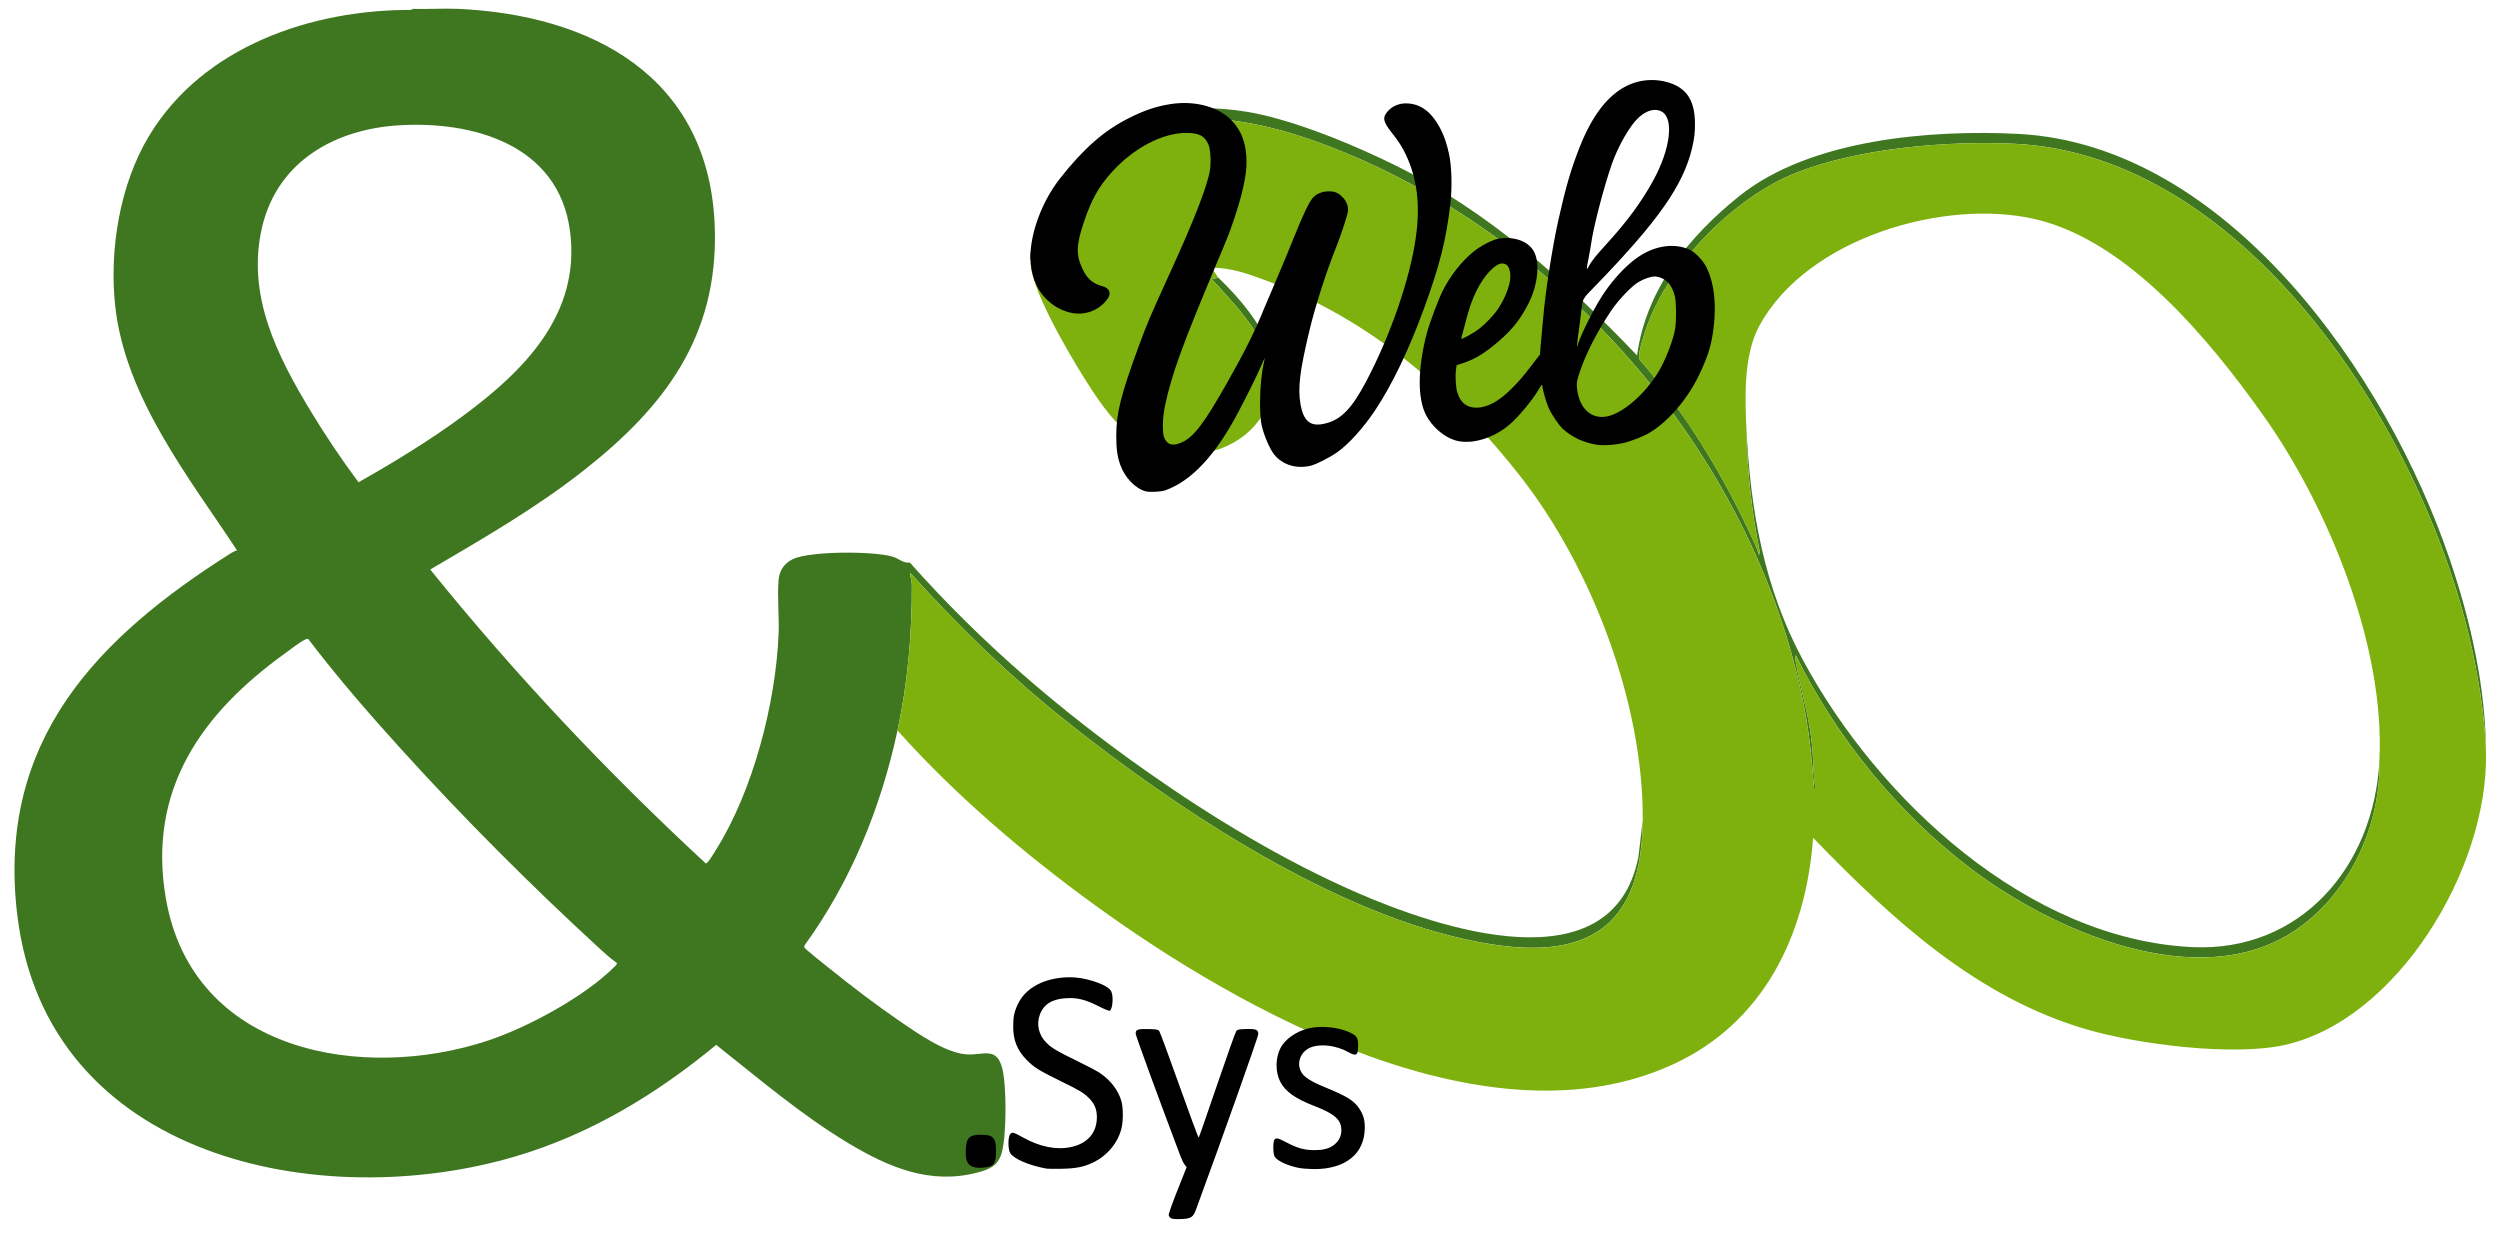 <svg width="77" height="38" viewBox="0 0 77 38" fill="none" xmlns="http://www.w3.org/2000/svg">
<path d="M14.102 0.272C18.17 0.456 21.867 2.317 22.016 7.019C22.122 10.383 20.441 12.549 17.997 14.475C16.512 15.647 14.873 16.588 13.252 17.541C15.858 20.773 18.713 23.794 21.738 26.594C21.808 26.594 22.009 26.243 22.058 26.165C23.192 24.356 23.895 21.662 23.981 19.513C24.003 18.983 23.936 18.392 23.979 17.873C24.004 17.575 24.147 17.357 24.409 17.226C24.936 16.965 26.929 16.971 27.498 17.147C27.709 17.212 27.82 17.355 28.024 17.327C30.196 19.776 32.649 21.88 35.303 23.748C37.318 25.166 39.526 26.503 41.774 27.485C44.233 28.559 49.678 30.443 50.465 26.38L50.596 25.258C50.571 29.337 47.965 29.645 44.698 28.827C40.623 27.806 36.136 24.839 32.835 22.207C31.103 20.827 29.529 19.301 28.039 17.647C28.034 17.77 28.085 17.907 28.085 18.026C28.09 19.53 27.958 21.028 27.643 22.498C27.134 24.876 26.2 27.162 24.785 29.11C24.769 29.132 24.767 29.153 24.774 29.178C24.786 29.228 25.437 29.738 25.536 29.818C26.231 30.379 26.976 30.947 27.71 31.45C28.256 31.824 29.112 32.427 29.768 32.475C30.271 32.513 30.695 32.213 30.871 32.91C31.008 33.45 31.004 34.974 30.853 35.507C30.738 35.914 30.465 36.021 30.094 36.117C28.639 36.496 27.36 35.948 26.128 35.209C24.681 34.34 23.383 33.23 22.059 32.182C20.2 33.714 18.188 34.932 15.888 35.614C9.912 37.386 1.442 35.732 0.532 28.181C-0.119 22.785 3.037 19.617 7.108 17.041C7.165 17.006 7.236 16.97 7.299 16.949C5.813 14.694 3.864 12.251 3.55 9.441C3.357 7.705 3.69 5.679 4.59 4.187C6.263 1.411 9.616 0.3 12.651 0.305L12.722 0.273C13.179 0.288 13.642 0.252 14.1 0.273L14.102 0.272ZM12.278 3.86C10.354 3.979 8.554 4.94 8.072 6.998C7.582 9.089 8.54 10.962 9.575 12.672C10.028 13.42 10.523 14.158 11.043 14.853C12.153 14.226 13.256 13.553 14.287 12.79C16.12 11.433 17.896 9.687 17.556 7.115C17.2 4.428 14.53 3.72 12.278 3.86ZM9.495 19.683C9.462 19.664 9.421 19.689 9.39 19.703C9.241 19.769 8.926 20.018 8.775 20.127C6.238 21.952 4.52 24.317 5.112 27.69C5.947 32.455 11.21 33.318 15.026 32.051C16.243 31.647 18.006 30.701 18.924 29.777C18.959 29.743 19.006 29.713 18.997 29.656C18.814 29.532 18.636 29.369 18.469 29.216C16.351 27.272 14.293 25.211 12.357 23.076C11.365 21.982 10.392 20.862 9.495 19.683Z" fill="#3F7720"/>
<path d="M31.748 8.035C31.709 7.963 31.74 7.802 31.752 7.721C31.916 6.663 33.13 4.79 33.967 4.16C35.251 3.192 37.475 3.192 38.966 3.557C40.291 3.881 41.758 4.492 42.986 5.098C45.822 6.499 48.231 8.652 50.421 10.947C50.702 8.885 52.035 7.269 53.574 6.036C55.755 4.287 59.476 3.986 62.161 4.124C68.569 4.455 73.514 11.515 75.456 17.238C76.103 19.143 76.565 21.197 76.57 23.227C76.553 22.246 76.379 21.157 76.179 20.189C74.805 13.525 69.278 4.751 62.017 4.426C59.968 4.334 57.26 4.561 55.339 5.314C53.366 6.088 51.249 8.248 50.626 10.354C50.577 10.52 50.43 10.946 50.508 11.084C51.936 12.746 53.11 14.684 54.023 16.697C54.08 16.822 54.145 16.966 54.174 17.102L54.2 16.999C53.957 15.769 53.806 14.509 53.793 13.25C53.912 15.727 54.345 18.119 55.518 20.306C57.855 24.665 62.493 28.936 67.525 29.171C70.842 29.326 73.122 26.71 73.287 23.408C73.338 25.451 72.339 27.555 70.675 28.666C67.699 30.654 63.182 28.66 60.626 26.696C58.438 25.014 56.552 22.705 55.317 20.194C55.265 20.187 55.29 20.26 55.295 20.292C55.416 21.081 55.677 21.87 55.782 22.7C55.836 23.124 55.853 23.543 55.873 23.97C55.877 24.051 55.902 24.124 55.905 24.21C55.906 24.244 55.923 24.325 55.874 24.317C55.816 23.469 55.733 22.628 55.572 21.794C54.031 13.805 47.696 6.831 40.294 4.274C38.168 3.539 35.109 3.087 33.419 4.986C32.886 5.584 31.814 7.24 31.749 8.034L31.748 8.035Z" fill="#3F7720"/>
<path d="M37.523 8.551C38.214 9.209 39.206 10.354 39.252 11.37C39.169 11.427 39.206 11.397 39.186 11.334C38.81 10.17 38.116 9.46 37.318 8.596L37.523 8.551Z" fill="#3F7720"/>
<path d="M31.748 8.035C31.813 7.241 32.885 5.586 33.418 4.987C35.108 3.088 38.167 3.54 40.294 4.275C47.695 6.832 54.03 13.806 55.571 21.796C55.732 22.629 55.816 23.47 55.874 24.318C55.922 24.327 55.905 24.245 55.904 24.212C55.901 24.125 55.876 24.052 55.872 23.971C55.853 23.545 55.835 23.126 55.781 22.701C55.676 21.872 55.416 21.082 55.294 20.293C55.29 20.261 55.263 20.188 55.316 20.195C56.551 22.706 58.438 25.016 60.625 26.697C63.181 28.662 67.698 30.656 70.675 28.668C72.339 27.556 73.338 25.452 73.286 23.409C73.462 19.872 71.689 15.574 69.692 12.769C68.036 10.441 65.534 7.417 62.698 6.753C59.905 6.098 55.66 7.323 54.187 10.036C53.699 10.935 53.743 12.239 53.792 13.251C53.805 14.509 53.956 15.769 54.199 17L54.173 17.102C54.144 16.967 54.079 16.823 54.022 16.697C53.108 14.685 51.935 12.747 50.507 11.085C50.429 10.947 50.576 10.521 50.625 10.355C51.247 8.249 53.364 6.088 55.338 5.315C57.258 4.562 59.967 4.334 62.015 4.427C69.277 4.752 74.803 13.526 76.178 20.19C76.378 21.158 76.551 22.246 76.568 23.227C76.628 26.758 73.836 31.422 70.354 32.188C68.762 32.538 65.844 32.166 64.256 31.702C60.876 30.715 58.268 28.31 55.844 25.805C55.619 28.833 54.301 31.501 51.545 32.775C45.901 35.382 38.299 31.205 33.702 27.862C31.541 26.29 29.438 24.507 27.644 22.5C27.959 21.031 28.09 19.532 28.086 18.028C28.086 17.909 28.035 17.772 28.04 17.649C29.529 19.303 31.104 20.829 32.836 22.209C36.136 24.84 40.623 27.808 44.699 28.829C47.966 29.648 50.571 29.339 50.597 25.26C50.619 21.648 49.02 17.484 46.844 14.693C44.764 12.024 42.151 9.813 39.004 8.643C38.47 8.444 37.889 8.234 37.318 8.249L37.523 8.552L37.318 8.596C38.117 9.461 38.81 10.17 39.186 11.335C39.206 11.398 39.169 11.428 39.252 11.371C39.319 12.836 38.166 13.901 36.806 13.981C35.005 14.086 34.195 12.93 33.33 11.539C32.901 10.849 31.686 8.794 31.748 8.036L31.748 8.035Z" fill="#7EB10E"/>
<path d="M32.934 30.099C32.852 30.099 32.77 30.105 32.686 30.113C32.041 30.186 31.564 30.476 31.35 30.927C31.24 31.158 31.206 31.321 31.206 31.62C31.206 32.042 31.333 32.352 31.627 32.652C31.842 32.871 32.026 32.986 32.667 33.298C33.258 33.586 33.373 33.655 33.545 33.827C33.713 33.994 33.785 34.17 33.784 34.412C33.782 34.893 33.495 35.222 32.983 35.33C32.539 35.424 32.033 35.324 31.522 35.041C31.21 34.868 31.179 34.86 31.115 34.931C31.043 35.011 31.042 35.394 31.113 35.512C31.224 35.694 31.686 35.893 32.235 35.994C32.271 36.001 32.479 36.002 32.698 35.998C33.137 35.99 33.377 35.943 33.663 35.807C34.112 35.595 34.455 35.172 34.551 34.711C34.598 34.486 34.592 34.098 34.539 33.914C34.443 33.579 34.21 33.275 33.878 33.049C33.789 32.989 33.471 32.821 33.17 32.675C32.553 32.376 32.395 32.282 32.228 32.115C31.991 31.877 31.915 31.548 32.029 31.245C32.15 30.923 32.417 30.763 32.867 30.743C33.2 30.728 33.435 30.789 33.844 30.995C34.007 31.078 34.157 31.14 34.177 31.132C34.266 31.098 34.301 30.713 34.231 30.545C34.184 30.433 34.001 30.325 33.681 30.222C33.422 30.138 33.18 30.098 32.934 30.099ZM40.618 31.632C40.509 31.637 40.404 31.65 40.31 31.672C39.93 31.761 39.578 32.007 39.439 32.278C39.281 32.587 39.277 33.007 39.428 33.309C39.582 33.617 39.891 33.837 40.497 34.071C41.115 34.31 41.314 34.491 41.314 34.814C41.314 34.982 41.245 35.13 41.112 35.243C40.961 35.373 40.771 35.426 40.469 35.424C40.168 35.422 39.963 35.364 39.62 35.185C39.359 35.048 39.308 35.036 39.255 35.101C39.2 35.166 39.207 35.544 39.264 35.631C39.348 35.759 39.659 35.903 40.004 35.972C40.095 35.99 40.304 36.006 40.467 36.008C41.444 36.014 42.034 35.534 42.035 34.732C42.036 34.485 41.991 34.333 41.861 34.137C41.704 33.9 41.484 33.764 40.814 33.489C40.356 33.302 40.155 33.17 40.069 33.001C39.925 32.718 40.071 32.371 40.383 32.255C40.695 32.138 41.167 32.202 41.54 32.411C41.778 32.544 41.83 32.506 41.83 32.196C41.83 31.96 41.791 31.902 41.565 31.795C41.313 31.677 40.945 31.617 40.618 31.632ZM38.374 31.694C38.152 31.701 38.116 31.708 38.077 31.756C38.053 31.787 37.787 32.533 37.486 33.416C37.185 34.298 36.931 35.029 36.92 35.039C36.91 35.05 36.642 34.327 36.324 33.433C36.006 32.539 35.727 31.784 35.704 31.755C35.667 31.709 35.628 31.702 35.383 31.695C35.041 31.685 34.972 31.71 34.98 31.845C34.984 31.913 35.763 34.038 36.367 35.632C36.404 35.728 36.46 35.838 36.491 35.877L36.549 35.946L36.269 36.652C36.107 37.06 35.992 37.385 35.996 37.423C36.001 37.461 36.03 37.502 36.068 37.522C36.112 37.545 36.207 37.553 36.365 37.547C36.692 37.535 36.747 37.499 36.845 37.232C37.646 35.053 38.752 31.938 38.754 31.857C38.757 31.712 38.695 31.685 38.374 31.694ZM30.213 34.95C29.853 34.95 29.764 35.04 29.746 35.419C29.729 35.775 29.813 35.921 30.055 35.96C30.19 35.982 30.394 35.963 30.504 35.919C30.637 35.865 30.678 35.755 30.678 35.457C30.678 35.041 30.595 34.95 30.213 34.95Z" fill="black"/>
<path d="M50.852 2.465C50.595 2.468 50.34 2.528 50.105 2.644C49.514 2.937 49.035 3.562 48.648 4.545C48.382 5.224 48.229 5.749 48 6.769C47.812 7.605 47.589 9.046 47.531 9.791C47.518 9.96 47.496 10.189 47.484 10.301C47.472 10.413 47.454 10.597 47.445 10.711L47.432 10.918L47.205 11.213C46.885 11.628 46.784 11.744 46.551 11.976C46.168 12.359 45.808 12.555 45.48 12.557C45.178 12.558 44.984 12.406 44.885 12.088C44.838 11.938 44.818 11.582 44.844 11.391L44.863 11.25L45.094 11.172C45.441 11.056 45.748 10.866 46.156 10.514C46.584 10.145 46.834 9.827 47.08 9.342C47.371 8.769 47.438 8.073 47.234 7.727C47.054 7.419 46.612 7.269 46.141 7.355C45.953 7.39 45.611 7.569 45.385 7.75C45.02 8.043 44.669 8.492 44.428 8.971C44.304 9.217 44.011 10.002 43.94 10.283C43.664 11.361 43.657 12.259 43.918 12.777C44.097 13.132 44.462 13.452 44.811 13.56C45.294 13.711 46.001 13.506 46.502 13.07C46.791 12.819 47.229 12.286 47.404 11.975C47.437 11.916 47.465 11.878 47.483 11.863L47.486 11.861L47.49 11.859H47.494H47.498L47.5 11.863L47.504 11.867C47.506 11.874 47.508 11.888 47.508 11.902C47.508 11.991 47.625 12.398 47.697 12.559C47.799 12.785 48.017 13.104 48.15 13.223C48.437 13.477 48.797 13.642 49.205 13.701C49.394 13.728 49.759 13.702 49.992 13.648C50.236 13.592 50.629 13.437 50.818 13.322C51.388 12.977 51.977 12.287 52.328 11.557C52.617 10.954 52.72 10.615 52.785 10.037C52.865 9.324 52.791 8.713 52.568 8.25C52.467 8.039 52.223 7.777 52.055 7.697C51.573 7.469 50.95 7.562 50.416 7.943C50.029 8.219 49.606 8.69 49.299 9.187C49.039 9.608 48.671 10.354 48.607 10.59C48.596 10.63 48.586 10.664 48.578 10.676L48.574 10.678C48.565 10.669 48.598 10.351 48.621 10.229C48.627 10.195 48.658 9.954 48.691 9.691C48.759 9.142 48.693 9.265 49.207 8.732C51.084 6.787 51.839 5.706 52.113 4.574C52.184 4.282 52.212 4.044 52.205 3.76C52.188 3.051 51.92 2.678 51.312 2.519C51.161 2.48 51.006 2.463 50.852 2.465ZM36.35 3.176C36.258 3.18 36.165 3.189 36.072 3.203C35.618 3.272 35.263 3.391 34.775 3.635C34.008 4.019 33.374 4.573 32.647 5.498C32.094 6.2 31.727 7.19 31.738 7.943C31.746 8.459 31.917 8.908 32.219 9.203C32.423 9.403 32.595 9.51 32.848 9.596C33.32 9.756 33.819 9.604 34.107 9.213C34.238 9.036 34.178 8.876 33.959 8.816C33.654 8.734 33.489 8.591 33.342 8.283C33.134 7.848 33.144 7.551 33.391 6.818C33.615 6.151 33.845 5.741 34.242 5.303C34.914 4.561 35.794 4.096 36.533 4.094C36.926 4.092 37.102 4.183 37.217 4.443C37.283 4.593 37.307 4.982 37.266 5.242C37.19 5.722 36.786 6.762 36.051 8.371C35.416 9.761 35.334 9.954 35.07 10.672C34.526 12.153 34.38 12.727 34.381 13.412C34.381 13.826 34.412 14.053 34.5 14.305C34.641 14.709 34.971 15.053 35.295 15.135C35.415 15.165 35.769 15.146 35.889 15.103C36.697 14.814 37.437 14.023 38.133 12.705C38.448 12.107 38.697 11.604 38.834 11.287C38.898 11.139 38.952 11.022 38.955 11.025C38.958 11.028 38.938 11.122 38.914 11.234C38.8 11.759 38.774 12.736 38.863 13.119C38.933 13.417 39.107 13.824 39.236 13.988C39.492 14.314 39.919 14.449 40.361 14.346C40.539 14.304 40.946 14.098 41.185 13.93C41.543 13.678 41.998 13.173 42.355 12.635C42.88 11.844 43.388 10.786 43.85 9.525C44.348 8.162 44.542 7.395 44.674 6.256C44.73 5.764 44.711 5.103 44.629 4.736C44.56 4.428 44.489 4.216 44.391 4.018C44.113 3.457 43.763 3.189 43.309 3.184C43.09 3.181 42.881 3.27 42.744 3.426C42.57 3.623 42.595 3.746 42.877 4.101C43.088 4.368 43.185 4.521 43.309 4.783C43.654 5.518 43.749 6.332 43.605 7.332C43.422 8.607 42.825 10.332 42.078 11.748C41.642 12.575 41.316 12.915 40.838 13.039C40.371 13.16 40.15 12.993 40.055 12.445C39.969 11.952 40.032 11.426 40.33 10.182C40.512 9.422 40.85 8.37 41.16 7.596C41.3 7.246 41.489 6.672 41.514 6.523C41.537 6.377 41.488 6.228 41.375 6.1C41.238 5.944 41.121 5.891 40.918 5.893C40.72 5.894 40.534 5.973 40.43 6.1C40.304 6.252 40.116 6.653 39.83 7.369C39.672 7.764 39.427 8.351 39.287 8.674C39.147 8.996 38.992 9.361 38.941 9.486C38.641 10.226 38.355 10.799 37.791 11.797C37.103 13.013 36.779 13.444 36.426 13.613C36.135 13.752 35.964 13.714 35.859 13.486C35.796 13.35 35.804 12.873 35.873 12.539C36.079 11.551 36.398 10.668 37.484 8.086C37.834 7.257 37.863 7.18 38.006 6.758C38.266 5.991 38.394 5.407 38.393 4.986C38.39 4.44 38.251 4.045 37.945 3.721C37.591 3.345 36.991 3.145 36.35 3.176ZM50.977 3.385C51.049 3.385 51.119 3.402 51.182 3.437C51.566 3.652 51.448 4.6 50.916 5.566C50.559 6.217 50.117 6.818 49.494 7.5C49.368 7.638 49.202 7.826 49.127 7.918C49.052 8.01 48.965 8.139 48.932 8.205C48.91 8.247 48.894 8.273 48.885 8.281L48.881 8.283H48.877V8.279C48.871 8.253 48.888 8.145 48.93 7.939C48.961 7.783 48.995 7.596 49.004 7.523C49.069 7.023 49.4 5.75 49.647 5.047C49.84 4.497 50.203 3.864 50.463 3.627C50.639 3.466 50.817 3.384 50.977 3.385ZM46.264 8.115C46.419 8.115 46.495 8.218 46.518 8.455C46.541 8.7 46.391 9.128 46.148 9.502C46.031 9.683 45.779 9.951 45.576 10.113C45.411 10.245 45.08 10.429 45.016 10.434C45.014 10.434 45.01 10.434 45.01 10.434L45.006 10.432V10.428V10.424C45.014 10.402 45.069 10.196 45.127 9.967C45.247 9.496 45.341 9.226 45.48 8.947C45.716 8.475 46.055 8.115 46.264 8.115ZM50.965 8.516C50.982 8.515 50.997 8.515 51.012 8.518C51.313 8.566 51.502 8.769 51.588 9.133C51.629 9.313 51.635 9.831 51.598 10.101C51.55 10.447 51.289 11.122 51.062 11.484C50.678 12.102 50.082 12.639 49.613 12.795C49.065 12.975 48.633 12.622 48.57 11.938C48.556 11.78 48.563 11.742 48.654 11.463C48.838 10.903 49.19 10.217 49.623 9.57C49.851 9.231 50.268 8.796 50.48 8.678C50.664 8.576 50.845 8.517 50.965 8.516Z" fill="black"/>
</svg>
